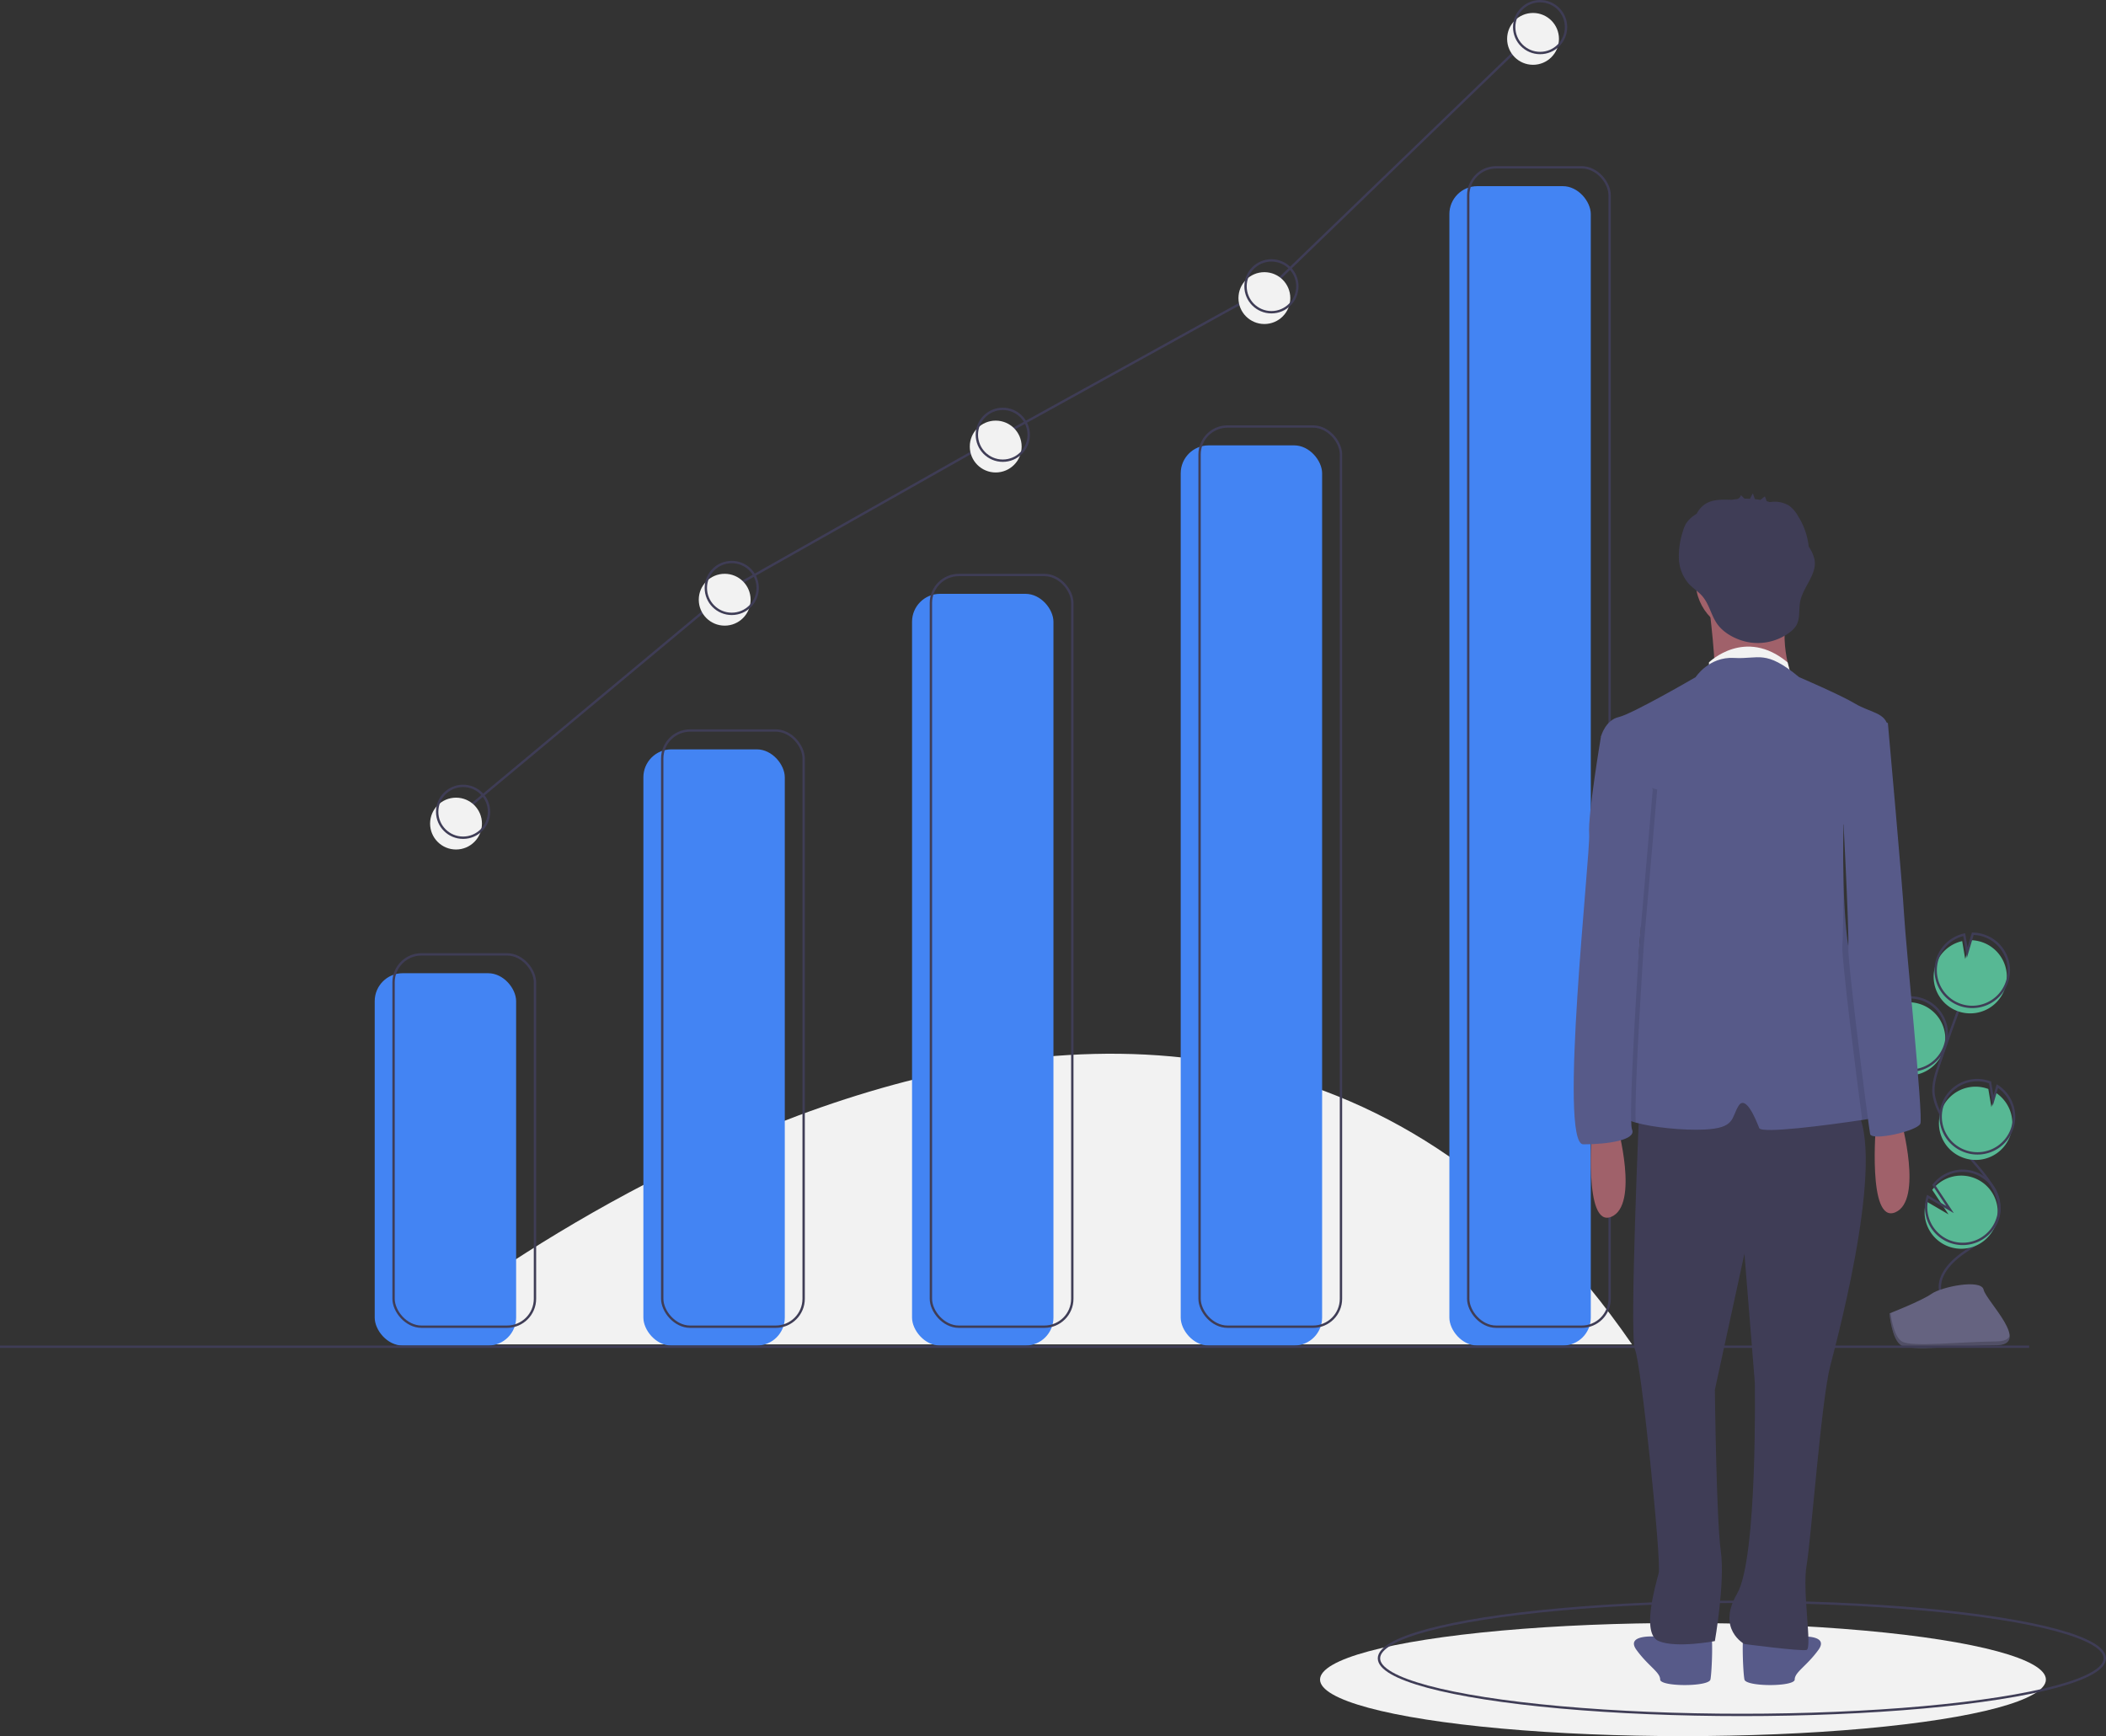 <svg xmlns="http://www.w3.org/2000/svg" id="e9a400c3-14c4-48e9-ac4d-1e6d0c39fdb5" data-name="Layer 1" width="893.617"
     height="736.75" viewBox="0 0 893.617 736.75">
  <rect x="0" y="0" width="893.617" height="736.75" fill="#333333" stroke="none"/>
  <title>investing</title>
  <path d="M321.941,651.875s332.5-277.5,524,0" transform="translate(-153.441 -81.375)" fill="#f2f2f2"/>
  <ellipse cx="714.117" cy="712.75" rx="154" ry="24" fill="#f2f2f2"/>
  <ellipse cx="739.117" cy="703.75" rx="154" ry="24" fill="none" stroke="#3f3d56" stroke-miterlimit="10"/>
  <path
    d="M958.047,536.825a15.529,15.529,0,1,0,2.068-29.782l.389,7.993-3.781-6.85a15.47,15.47,0,0,0-7.971,8.747,15.227,15.227,0,0,0-.893,4.201A15.526,15.526,0,0,0,958.047,536.825Z"
    transform="translate(-153.441 -81.375)" fill="#57b894"/>
  <path
    d="M976.758,629.527c-1.335-6.797,4.449-12.824,10.163-16.741s12.389-7.766,14.339-14.413c2.802-9.553-5.544-18.302-12.039-25.847a93.49,93.49,0,0,1-12.329-18.323,25.222,25.222,0,0,1-2.949-8.331c-.512-4.235.848-8.448,2.219-12.488q6.849-20.184,14.645-40.03"
    transform="translate(-153.441 -81.375)" fill="none" stroke="#3f3d56" stroke-miterlimit="10"/>
  <path
    d="M958.686,534.767a15.529,15.529,0,1,0,2.068-29.782l.389,7.993-3.781-6.85a15.47,15.47,0,0,0-7.971,8.747,15.227,15.227,0,0,0-.893,4.201A15.526,15.526,0,0,0,958.686,534.767Z"
    transform="translate(-153.441 -81.375)" fill="none" stroke="#3f3d56" stroke-miterlimit="10"/>
  <path
    d="M974.86,490.594a15.511,15.511,0,0,1,11.177-9.847l1.279,7.598,2.37-7.98a15.527,15.527,0,1,1-14.826,10.229Z"
    transform="translate(-153.441 -81.375)" fill="#57b894"/>
  <path
    d="M975.713,487.85a15.511,15.511,0,0,1,11.177-9.847l1.279,7.598,2.37-7.98a15.527,15.527,0,1,1-14.826,10.229Z"
    transform="translate(-153.441 -81.375)" fill="none" stroke="#3f3d56" stroke-miterlimit="10"/>
  <path
    d="M986.494,572.68a15.527,15.527,0,0,0,13.743-27.624L998.416,551.189l-1.292-7.688a.271.271,0,0,0-.04-.015,15.528,15.528,0,1,0-10.59,29.194Z"
    transform="translate(-153.441 -81.375)" fill="#57b894"/>
  <path
    d="M987.233,569.901a15.527,15.527,0,0,0,13.743-27.624l-1.821,6.133-1.292-7.688a.271.271,0,0,0-.04-.015,15.528,15.528,0,1,0-10.59,29.194Z"
    transform="translate(-153.441 -81.375)" fill="none" stroke="#3f3d56" stroke-miterlimit="10"/>
  <path
    d="M970.328,598.468a15.52,15.52,0,1,0,2.992-12.16l6.919,10.413-9.453-5.527A15.383,15.383,0,0,0,970.328,598.468Z"
    transform="translate(-153.441 -81.375)" fill="#57b894"/>
  <path
    d="M970.968,596.41a15.52,15.52,0,1,0,2.992-12.16l6.919,10.413-9.453-5.527A15.383,15.383,0,0,0,970.968,596.41Z"
    transform="translate(-153.441 -81.375)" fill="none" stroke="#3f3d56" stroke-miterlimit="10"/>
  <path
    d="M955.198,638.734s13.703-5.37,17.833-8.311,21.079-6.452,22.103-1.736,20.593,23.457,5.122,23.581-35.947,2.538-40.069.028S955.198,638.734,955.198,638.734Z"
    transform="translate(-153.441 -81.375)" fill="#656380"/>
  <path
    d="M1000.533,650.627c-15.471.125-35.947,2.538-40.069.028-3.139-1.912-4.39-8.773-4.808-11.938-.29.012-.457.018-.457.018s.868,11.052,4.99,13.562,24.598.097,40.069-.028c4.466-.036,6.008-1.625,5.924-3.978C1005.56,649.712,1003.856,650.6,1000.533,650.627Z"
    transform="translate(-153.441 -81.375)" opacity="0.2"/>
  <rect x="159" y="413" width="60" height="158" rx="11.851" fill="#4384F3"/>
  <rect x="273" y="318" width="60" height="253" rx="11.851" fill="#4384F3"/>
  <rect x="387" y="252" width="60" height="319" rx="11.851" fill="#4384F3"/>
  <rect x="501" y="189" width="60" height="382" rx="11.851" fill="#4384F3"/>
  <rect x="615" y="79" width="60" height="492" rx="11.851" fill="#4384F3"/>
  <rect x="167" y="405" width="60" height="158" rx="11.851" fill="none" stroke="#3f3d56" stroke-miterlimit="10"/>
  <rect x="281" y="310" width="60" height="253" rx="11.851" fill="none" stroke="#3f3d56" stroke-miterlimit="10"/>
  <rect x="395" y="244" width="60" height="319" rx="11.851" fill="none" stroke="#3f3d56" stroke-miterlimit="10"/>
  <rect x="509" y="181" width="60" height="382" rx="11.851" fill="none" stroke="#3f3d56" stroke-miterlimit="10"/>
  <rect x="623" y="71" width="60" height="492" rx="11.851" fill="none" stroke="#3f3d56" stroke-miterlimit="10"/>
  <line x1="861" y1="571.5" y2="571.5" fill="none" stroke="#3f3d56" stroke-miterlimit="10"/>
  <path d="M960.145,556.951s9.411,33.879-2.51,38.898-8.156-37.643-8.156-37.643Z"
        transform="translate(-153.441 -81.375)" fill="#a0616a"/>
  <path
    d="M874.82,774.028s-8.783-.627-11.92,1.255a7.571,7.571,0,0,1-6.274.627s-13.803-1.255-8.783,5.647S857.88,790.968,857.88,794.104s20.704,3.137,21.331,0,1.255-19.449,0-20.076S874.82,774.028,874.82,774.028Z"
    transform="translate(-153.441 -81.375)" fill="#575a89"/>
  <path
    d="M898.033,774.028s8.783-.627,11.92,1.255a7.571,7.571,0,0,0,6.274.627s13.803-1.255,8.783,5.647-10.038,9.411-10.038,12.548-20.704,3.137-21.331,0-1.255-19.449,0-20.076S898.033,774.028,898.033,774.028Z"
    transform="translate(-153.441 -81.375)" fill="#575a89"/>
  <path
    d="M849.097,550.05s-4.392,99.128-1.882,104.147,11.293,89.717,10.038,94.736-7.529,25.723,0,28.86,23.841,0,23.841,0,4.392-25.096,2.51-38.271-2.51-68.386-2.51-68.386l12.548-57.72,4.392,54.583s1.255,74.659-7.529,89.717,3.137,21.331,3.137,21.331,23.841,3.137,26.35,2.51-1.882-25.096,0-35.761,6.274-70.268,10.038-84.698,25.096-94.736,9.411-111.048S849.097,550.05,849.097,550.05Z"
    transform="translate(-153.441 -81.375)" fill="#3f3d56"/>
  <circle cx="741.455" cy="246.579" r="21.959" fill="#a0616a"/>
  <path d="M878.584,337.992s3.764,30.115,1.882,30.742,33.252,0,33.252,0-6.901-18.194,0-32.624Z"
        transform="translate(-153.441 -81.375)" fill="#a0616a"/>
  <path d="M878.584,362.46s15.291-15.057,33.369,0l1.17,4.488-9.443-.097H878.584Z"
        transform="translate(-153.441 -81.375)" fill="#f2f2f2"/>
  <path
    d="M953.243,555.069c-1.449.289-5.0.878-9.63,1.581-15.415,2.328-42.731,5.854-43.698,3.438-1.255-3.137-5.647-14.43-8.783-9.411s-1.255,9.411-14.43,10.038c-8.965.427-21.996-.891-29.211-2.961-3.388-.972-5.496-2.108-5.295-3.313.627-3.764,7.529-75.287,7.529-82.188s2.51-40.153,2.51-40.153l-18.031-35.479-1.418-2.792s1.882-6.901,7.529-8.156S872.937,368.734,872.937,368.734s5.647-8.783,16.312-8.156,13.175-3.764,27.605,8.156c0,0,17.567,7.529,23.841,11.293s13.175,3.764,13.803,10.038c.125,1.261-.558,3.689-1.732,6.757-4.298,11.243-15.158,31.137-16.858,34.237-.151.27-.232.414-.232.414s-.326,11.28.019,24.487v.031c.339,12.667,1.292,27.103,3.745,35.084C944.46,507.387,959.517,553.814,953.243,555.069Z"
    transform="translate(-153.441 -81.375)" fill="#575a89"/>
  <path
    d="M923.402,318.94a14.958,14.958,0,0,0-2.482-5.546,29.963,29.963,0,0,0-4.473-12.905,13.54,13.54,0,0,0-4.007-4.625,11.83,11.83,0,0,0-6.305-1.572c-.4-.007-1.12.115-1.769.144-.415-.128-.833-.243-1.253-.351-.245-.545-.73-2.133-.866-2.025l-1.83,1.454c-.774-.134-1.551-.239-2.332-.322q-.426-1.216-.852-2.431a16.661,16.661,0,0,0-1.209,2.272q-1.165-.057-2.332-.04l-1.555-1.494a2.193,2.193,0,0,1-1.715,1.68c-.716.073-1.428.169-2.138.284-.058-0-.116,0-.173-.001-3.829-.096-7.95-.267-11.152,1.835a10.989,10.989,0,0,0-3.55,4.029c-.392.266-.785.531-1.166.814a12.748,12.748,0,0,0-3.285,3.256,13.809,13.809,0,0,0-1.453,3.522,33.761,33.761,0,0,0-1.673,11.534A17.117,17.117,0,0,0,870.04,329.133c1.642,1.765,3.73,3.068,5.375,4.83,3.386,3.629,4.021,8.691,6.917,12.531,3.064,4.062,8.655,6.734,13.565,7.5a22.66,22.66,0,0,0,16.88-4.21,10.443,10.443,0,0,0,2.874-3.013c1.704-2.948.982-6.653,1.615-9.999C918.453,330.501,924.438,325.238,923.402,318.94Z"
    transform="translate(-153.441 -81.375)" fill="#3f3d56"/>
  <path d="M839.686,558.833s9.411,33.879-2.51,38.898-8.156-37.643-8.156-37.643Z"
        transform="translate(-153.441 -81.375)" fill="#a0616a"/>
  <path
    d="M850.972,481.953s-4.116,61.083-3.482,75.801c-3.388-.972-5.496-2.108-5.295-3.313.627-3.764,7.529-75.287,7.529-82.188s2.51-40.153,2.51-40.153l-18.031-35.479c.289-1.757.464-2.792.464-2.792l9.097,19.135,12.861,3.451Z"
    transform="translate(-153.441 -81.375)" opacity="0.1"/>
  <path
    d="M837.176,390.065l-4.392,3.764s-5.647,33.252-5.019,41.408-13.175,131.752-2.51,131.752,22.586-1.882,20.704-6.274,3.133-78.762,3.133-78.762l5.65-65.537Z"
    transform="translate(-153.441 -81.375)" fill="#575a89"/>
  <path
    d="M952.767,396.822c-4.298,11.243-15.158,31.137-16.858,34.237.05-8.024.082-13.702.082-13.702l13.175-26.978,2.823-2.196S952.29,391.502,952.767,396.822Z"
    transform="translate(-153.441 -81.375)" opacity="0.1"/>
  <path
    d="M953.243,555.069c-1.449.289-5.0.878-9.63,1.581-2.403-17.768-8.827-68.862-8.42-73.674.201-2.372.37-14.091.502-26.984.339,12.667,1.292,27.103,3.745,35.084C944.46,507.387,959.517,553.814,953.243,555.069Z"
    transform="translate(-153.441 -81.375)" opacity="0.1"/>
  <path
    d="M945.087,385.673l9.411,2.51s6.274,69.64,6.901,81.561,8.156,85.325,6.901,88.462-20.704,7.529-21.331,4.392-9.748-73.921-9.266-79.623-2.655-64.677-2.655-64.677Z"
    transform="translate(-153.441 -81.375)" fill="#575a89"/>
  <polyline points="196.5 344.5 310.5 249.5 425.5 184.5 539.5 121.5 653.5 11.5" fill="none" stroke="#3f3d56"
            stroke-miterlimit="10"/>
  <circle cx="193.5" cy="349.5" r="11" fill="#f2f2f2"/>
  <circle cx="307.5" cy="254.5" r="11" fill="#f2f2f2"/>
  <circle cx="422.5" cy="189.5" r="11" fill="#f2f2f2"/>
  <circle cx="536.5" cy="126.5" r="11" fill="#f2f2f2"/>
  <circle cx="650.5" cy="16.5" r="11" fill="#f2f2f2"/>
  <circle cx="196.5" cy="344.5" r="11" fill="none" stroke="#3f3d56" stroke-miterlimit="10"/>
  <circle cx="310.5" cy="249.5" r="11" fill="none" stroke="#3f3d56" stroke-miterlimit="10"/>
  <circle cx="425.5" cy="184.5" r="11" fill="none" stroke="#3f3d56" stroke-miterlimit="10"/>
  <circle cx="539.5" cy="121.5" r="11" fill="none" stroke="#3f3d56" stroke-miterlimit="10"/>
  <circle cx="653.5" cy="11.5" r="11" fill="none" stroke="#3f3d56" stroke-miterlimit="10"/>
</svg>